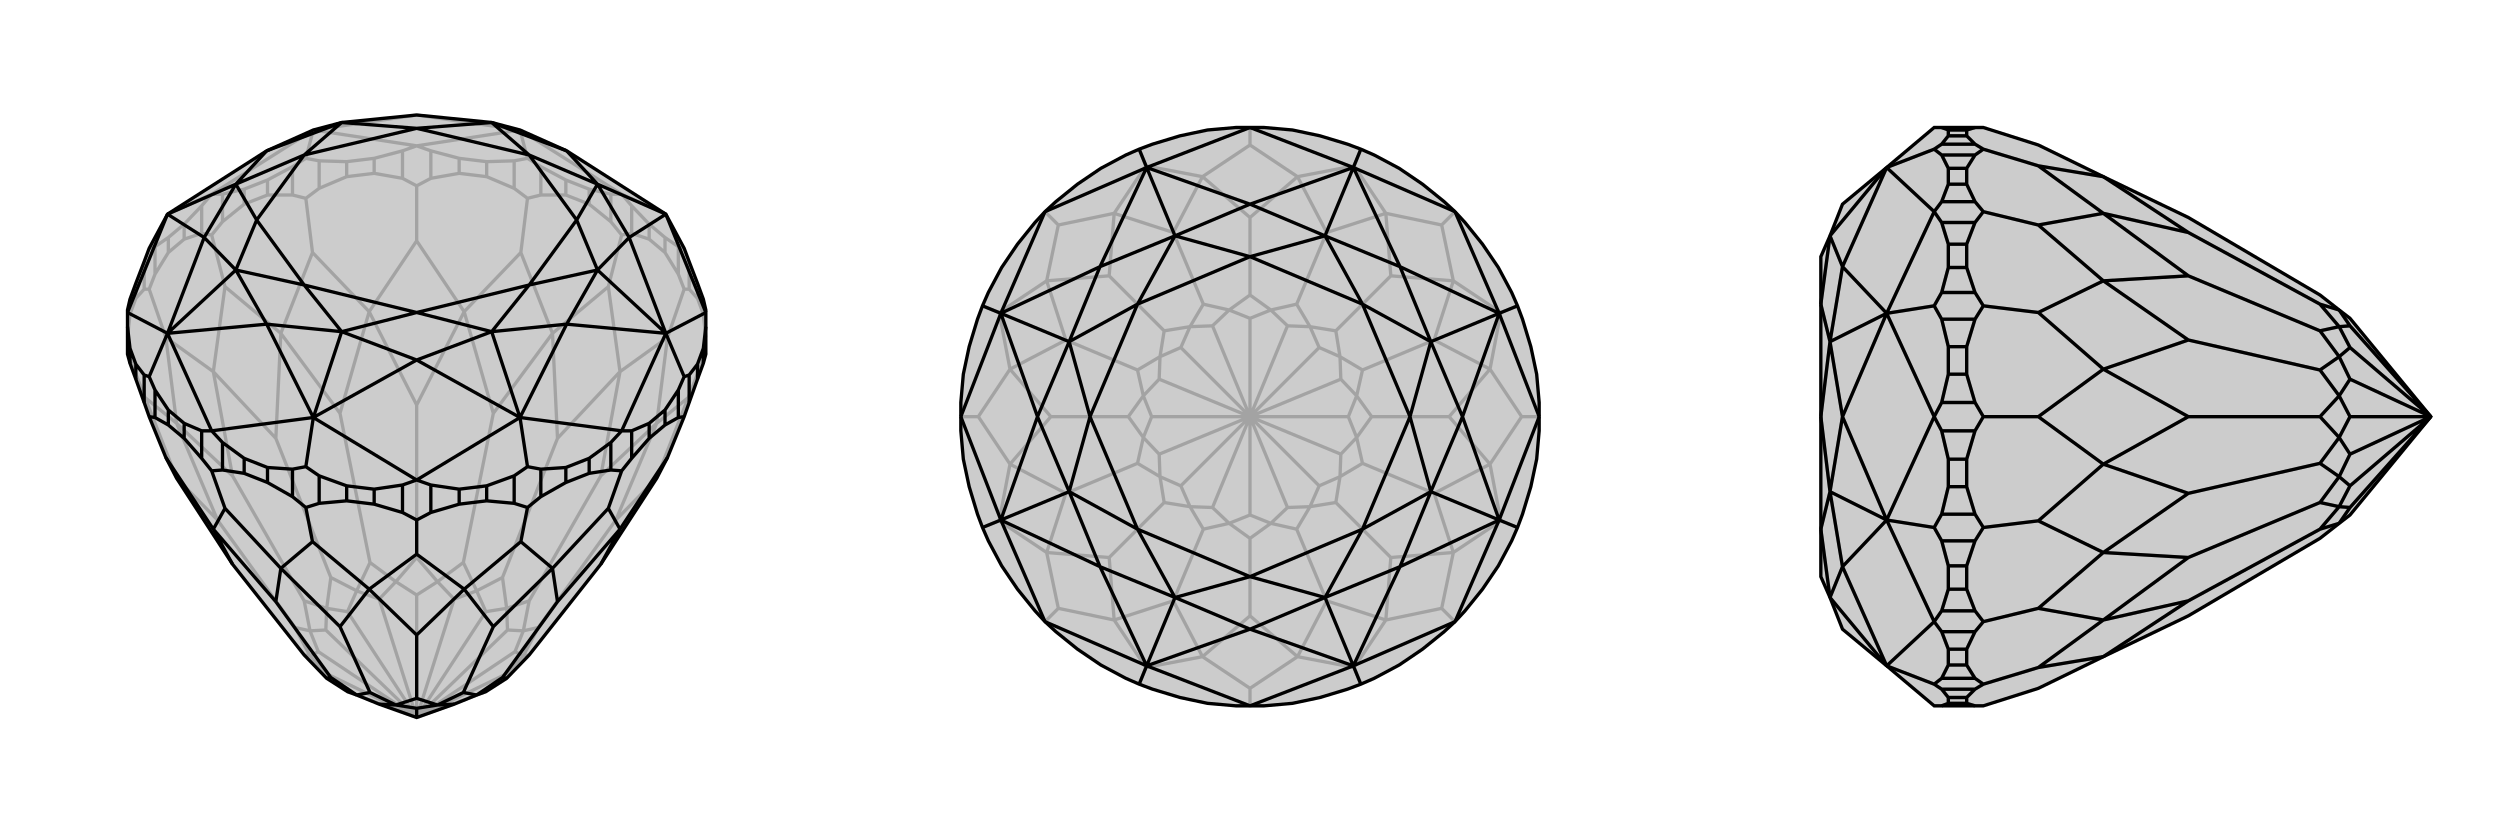 <svg xmlns="http://www.w3.org/2000/svg" viewBox="0 0 3000 1000">
    <g stroke="currentColor" stroke-width="4" fill="none" transform="translate(0 21)">
        <path fill="currentColor" stroke="none" fill-opacity=".2" d="M455,824L428,813L417,809L392,793L365,765L279,656L212,553L199,528L179,479L173,462L163,434L156,415L153,404L153,371L153,354L153,351L156,338L163,319L173,293L179,277L201,236L320,160L376,135L410,126L500,117L590,126L624,135L680,160L799,236L821,277L827,293L837,319L844,338L847,351L847,354L847,371L847,404L844,415L837,434L827,462L821,479L801,528L788,553L721,656L635,765L608,793L583,809L572,813L545,824L500,840z" />
<path stroke-opacity=".2" d="M844,356L844,338M837,337L837,319M827,326L827,293M814,308L814,275M798,282L798,264M779,266L779,248M758,259L758,226M733,245L733,212M707,224L707,206M679,213L679,195M649,213L649,179M617,205L617,172M584,191L584,173M551,187L551,169M517,193L517,160M483,193L483,160M449,187L449,169M416,191L416,173M383,205L383,172M351,213L351,179M321,213L321,195M293,224L293,206M267,245L267,212M242,259L242,226M221,266L221,248M202,282L202,264M186,308L186,275M173,326L173,293M163,337L163,319M156,356L156,338M500,840L583,809M500,840L609,787M500,840L618,761M500,840L609,735M500,840L583,713M500,840L545,698M500,840L500,693M500,840L455,698M500,840L417,713M500,840L391,735M500,840L382,761M500,840L417,809M500,840L391,787M609,787L608,793M609,787L628,766M618,761L628,766M618,761L628,736M609,735L628,736M609,735L608,709M583,713L608,709M583,713L572,688M545,698L572,688M545,698L525,677M500,693L525,677M500,693L475,677M455,698L475,677M455,698L428,688M417,713L428,688M417,713L392,709M391,735L392,709M391,735L372,736M382,761L372,736M382,761L372,766M391,787L372,766M391,787L392,793M628,766L635,765M628,766L646,732M628,736L646,732M628,736L635,700M646,732L739,603M608,709L635,700M608,709L603,672M635,700L721,550M572,688L603,672M572,688L556,654M603,672L669,505M525,677L556,654M525,677L500,648M556,654L592,475M475,677L500,648M475,677L444,654M500,648L500,465M428,688L444,654M428,688L397,672M444,654L408,475M392,709L397,672M392,709L365,700M397,672L331,505M372,736L365,700M372,736L354,732M365,700L279,550M372,766L354,732M372,766L365,765M354,732L261,603M739,603L788,553M739,603L788,487M721,550L788,487M721,550L744,425M669,505L744,425M669,505L663,379M592,475L663,379M592,475L557,353M500,465L557,353M500,465L443,353M408,475L443,353M408,475L337,379M331,505L337,379M331,505L256,425M279,550L256,425M279,550L212,487M261,603L212,487M261,603L212,553M788,553L826,456M847,384L844,356M844,356L837,337M837,337L827,326M827,326L821,326M788,487L826,456M788,487L801,384M847,402L826,456M814,308L821,326M814,308L798,282M798,282L779,266M779,266L758,259M758,259L746,261M744,425L801,384M744,425L730,323M821,326L801,384M733,245L746,261M733,245L707,224M707,224L679,213M679,213L649,213M649,213L633,217M663,379L730,323M663,379L625,282M746,261L730,323M617,205L633,217M617,205L584,191M584,191L551,187M551,187L517,193M517,193L500,202M557,353L625,282M557,353L500,268M633,217L625,282M483,193L500,202M483,193L449,187M449,187L416,191M416,191L383,205M383,205L367,217M443,353L500,268M443,353L375,282M500,202L500,268M351,213L367,217M351,213L321,213M321,213L293,224M293,224L267,245M267,245L254,261M337,379L375,282M337,379L270,323M367,217L375,282M242,259L254,261M242,259L221,266M221,266L202,282M202,282L186,308M186,308L179,326M256,425L270,323M256,425L199,384M254,261L270,323M173,326L179,326M173,326L163,337M163,337L156,356M156,356L153,384M212,487L199,384M212,487L174,456M179,326L199,384M212,553L174,456M153,402L174,456M814,275L821,277M814,275L798,264M798,264L779,248M779,248L758,226M758,226L746,212M242,226L254,212M242,226L221,248M221,248L202,264M202,264L186,275M186,275L179,277M351,179L367,169M351,179L321,195M321,195L293,206M293,206L267,212M267,212L254,212M483,160L500,154M483,160L449,169M449,169L416,173M416,173L383,172M383,172L367,169M367,169L376,135M617,172L633,169M617,172L584,173M584,173L551,169M551,169L517,160M517,160L500,154M733,212L746,212M733,212L707,206M707,206L679,195M679,195L649,179M649,179L633,169M633,169L624,135M746,212L799,236M746,212L624,135M254,212L201,236M254,212L376,135M500,154L376,135M500,154L624,135M376,135L500,117M624,135L500,117" />
<path d="M455,824L428,813L417,809L392,793L365,765L279,656L212,553L199,528L179,479L173,462L163,434L156,415L153,404L153,371L153,354L153,351L156,338L163,319L173,293L179,277L201,236L320,160L376,135L410,126L500,117L590,126L624,135L680,160L799,236L821,277L827,293L837,319L844,338L847,351L847,354L847,371L847,404L844,415L837,434L827,462L821,479L801,528L788,553L721,656L635,765L608,793L583,809L572,813L545,824L500,840z" />
<path d="M293,547L293,529M321,558L321,540M351,575L351,542M383,583L383,550M416,580L416,562M449,584L449,566M483,594L483,561M517,594L517,561M551,584L551,566M584,580L584,562M617,583L617,550M649,575L649,542M679,558L679,540M707,547L707,529M733,543L733,510M758,529L758,496M779,505L779,487M798,489L798,471M814,480L814,447M827,462L827,429M837,434L837,416M844,415L844,397M156,415L156,397M163,434L163,416M173,462L173,429M186,480L186,447M202,489L202,471M221,505L221,487M267,543L267,510M242,529L242,496M500,840L500,829M455,824L475,825M500,829L475,825M500,829L525,825M545,824L525,825M428,813L397,792M428,813L444,810M475,825L444,810M475,825L500,817M444,810L408,731M525,825L500,817M525,825L556,810M500,817L500,741M572,813L556,810M572,813L603,792M556,810L592,731M608,793L603,792M603,792L669,701M392,793L397,792M397,792L331,701M331,701L337,661M331,701L256,614M408,731L337,661M408,731L443,686M500,741L443,686M500,741L557,686M592,731L557,686M592,731L663,661M669,701L663,661M669,701L744,614M721,656L744,614M279,656L256,614M293,547L267,543M293,547L321,558M321,558L351,575M351,575L367,588M267,543L254,544M337,661L270,589M337,661L375,629M383,583L367,588M383,583L416,580M416,580L449,584M449,584L483,594M483,594L500,603M443,686L375,629M443,686L500,644M367,588L375,629M517,594L500,603M517,594L551,584M551,584L584,580M584,580L617,583M617,583L633,588M557,686L500,644M557,686L625,629M500,603L500,644M649,575L633,588M649,575L679,558M679,558L707,547M707,547L733,543M733,543L746,544M663,661L625,629M663,661L730,589M633,588L625,629M758,529L746,544M758,529L779,505M779,505L798,489M798,489L814,480M814,480L821,479M744,614L730,589M744,614L801,528M746,544L730,589M186,480L179,479M186,480L202,489M202,489L221,505M221,505L242,529M242,529L254,544M256,614L270,589M256,614L199,528M254,544L270,589M827,429L821,431M827,429L837,416M837,416L844,397M844,397L847,371M758,496L746,496M758,496L779,487M779,487L798,471M798,471L814,447M814,447L821,431M821,431L799,379M649,542L633,539M649,542L679,540M679,540L707,529M707,529L733,510M733,510L746,496M517,561L500,555M517,561L551,566M551,566L584,562M584,562L617,550M617,550L633,539M633,539L624,480M383,550L367,539M383,550L416,562M416,562L449,566M449,566L483,561M483,561L500,555M293,529L267,510M293,529L321,540M321,540L351,542M351,542L367,539M267,510L254,496M367,539L376,480M186,447L179,431M186,447L202,471M202,471L221,487M221,487L242,496M242,496L254,496M153,371L156,397M156,397L163,416M163,416L173,429M173,429L179,431M179,431L201,379M847,354L799,236M847,354L799,379M746,496L799,379M746,496L624,480M500,555L624,480M500,555L376,480M254,496L376,480M254,496L201,379M153,354L201,379M153,354L201,236M799,236L755,264M799,236L717,200M799,379L755,264M799,379L680,368M799,379L717,303M624,480L680,368M624,480L500,411M624,480L590,377M376,480L500,411M376,480L320,368M376,480L410,377M201,379L320,368M201,379L245,264M201,379L283,303M201,236L245,264M201,236L283,200M680,160L717,200M680,160L590,126M755,264L717,200M755,264L717,303M680,368L717,303M680,368L590,377M500,411L590,377M500,411L410,377M320,368L410,377M320,368L283,303M245,264L283,303M245,264L283,200M320,160L283,200M320,160L410,126M717,200L635,165M717,200L692,243M717,303L692,243M717,303L635,321M590,377L635,321M590,377L500,354M410,377L500,354M410,377L365,321M283,303L365,321M283,303L308,243M283,200L308,243M283,200L365,165M410,126L365,165M410,126L500,133M590,126L635,165M590,126L500,133M692,243L635,165M692,243L635,321M635,321L500,354M500,354L365,321M365,321L308,243M308,243L365,165M365,165L500,133M635,165L500,133" />
    </g>
    <g stroke="currentColor" stroke-width="4" fill="none" transform="translate(1000 0)">
        <path fill="currentColor" stroke="none" fill-opacity=".2" d="M584,163L551,156L517,153L500,153L483,153L449,156L416,163L383,173L367,179L351,186L321,202L293,221L267,242L254,254L242,267L221,293L202,321L186,351L179,367L173,383L163,416L156,449L153,483L153,500L153,517L156,551L163,584L173,617L179,633L186,649L202,679L221,707L242,733L254,746L267,758L293,779L321,798L351,814L367,821L383,827L416,837L449,844L483,847L500,847L517,847L551,844L584,837L617,827L633,821L649,814L679,798L707,779L733,758L746,746L758,733L779,707L798,679L814,649L821,633L827,617L837,584L844,551L847,517L847,500L847,483L844,449L837,416L827,383L821,367L814,351L798,321L779,293L758,267L746,254L733,242L707,221L679,202L649,186L633,179L617,173z" />
<path stroke-opacity=".2" d="M500,500L545,609M500,500L583,583M500,500L609,545M500,500L618,500M500,500L609,455M500,500L583,417M500,500L545,391M500,500L500,382M500,500L455,391M500,500L417,417M500,500L391,455M500,500L382,500M500,500L391,545M500,500L417,583M500,500L500,618M500,500L455,609M500,618L525,628M500,618L475,628M545,609L525,628M545,609L572,608M583,583L572,608M583,583L608,572M609,545L608,572M609,545L628,525M618,500L628,525M618,500L628,475M609,455L628,475M609,455L608,428M583,417L608,428M583,417L572,392M545,391L572,392M545,391L525,372M500,382L525,372M500,382L475,372M455,391L475,372M455,391L428,392M417,417L428,392M417,417L392,428M391,455L392,428M391,455L372,475M382,500L372,475M382,500L372,525M391,545L372,525M391,545L392,572M417,583L392,572M417,583L428,608M455,609L428,608M455,609L475,628M525,628L500,646M525,628L556,635M572,608L556,635M572,608L603,603M556,635L592,721M608,572L603,603M608,572L635,556M603,603L669,669M628,525L635,556M628,525L646,500M635,556L721,592M628,475L646,500M628,475L635,444M646,500L739,500M608,428L635,444M608,428L603,397M635,444L721,408M572,392L603,397M572,392L556,365M603,397L669,331M525,372L556,365M525,372L500,354M556,365L592,279M475,372L500,354M475,372L444,365M500,354L500,261M428,392L444,365M428,392L397,397M444,365L408,279M392,428L397,397M392,428L365,444M397,397L331,331M372,475L365,444M372,475L354,500M365,444L279,408M372,525L354,500M372,525L365,556M354,500L261,500M392,572L365,556M392,572L397,603M365,556L279,592M428,608L397,603M428,608L444,635M397,603L331,669M475,628L500,646M475,628L444,635M500,646L500,739M444,635L408,721M500,739L557,788M500,739L443,788M592,721L557,788M592,721L663,744M669,669L663,744M669,669L744,663M721,592L744,663M721,592L788,557M739,500L788,557M739,500L788,443M721,408L788,443M721,408L744,337M669,331L744,337M669,331L663,256M592,279L663,256M592,279L557,212M500,261L557,212M500,261L443,212M408,279L443,212M408,279L337,256M331,331L337,256M331,331L256,337M279,408L256,337M279,408L212,443M261,500L212,443M261,500L212,557M279,592L212,557M279,592L256,663M331,669L256,663M331,669L337,744M408,721L337,744M408,721L443,788M557,788L500,826M557,788L625,801M663,744L625,801M663,744L730,730M633,821L625,801M744,663L730,730M744,663L801,625M746,746L730,730M788,557L801,625M788,557L826,500M821,633L801,625M788,443L826,500M788,443L801,375M847,500L826,500M744,337L801,375M744,337L730,270M821,367L801,375M663,256L730,270M663,256L625,199M746,254L730,270M557,212L625,199M557,212L500,174M633,179L625,199M443,212L500,174M443,212L375,199M500,153L500,174M337,256L375,199M337,256L270,270M367,179L375,199M256,337L270,270M256,337L199,375M254,254L270,270M212,443L199,375M212,443L174,500M179,367L199,375M212,557L174,500M212,557L199,625M153,500L174,500M256,663L199,625M256,663L270,730M179,633L199,625M337,744L270,730M337,744L375,801M254,746L270,730M443,788L500,826M443,788L375,801M500,847L500,826M367,821L375,801" />
<path d="M584,163L551,156L517,153L500,153L483,153L449,156L416,163L383,173L367,179L351,186L321,202L293,221L267,242L254,254L242,267L221,293L202,321L186,351L179,367L173,383L163,416L156,449L153,483L153,500L153,517L156,551L163,584L173,617L179,633L186,649L202,679L221,707L242,733L254,746L267,758L293,779L321,798L351,814L367,821L383,827L416,837L449,844L483,847L500,847L517,847L551,844L584,837L617,827L633,821L649,814L679,798L707,779L733,758L746,746L758,733L779,707L798,679L814,649L821,633L827,617L837,584L844,551L847,517L847,500L847,483L844,449L837,416L827,383L821,367L814,351L798,321L779,293L758,267L746,254L733,242L707,221L679,202L649,186L633,179L617,173z" />
<path d="M633,179L624,201M821,367L799,376M821,633L799,624M633,821L624,799M367,821L376,799M179,633L201,624M179,367L201,376M367,179L376,201M500,153L624,201M500,153L376,201M746,254L624,201M746,254L799,376M847,500L799,376M847,500L799,624M746,746L799,624M746,746L624,799M500,847L624,799M500,847L376,799M254,746L376,799M254,746L201,624M153,500L201,624M153,500L201,376M254,254L201,376M254,254L376,201M624,201L500,245M624,201L680,320M624,201L590,283M799,376L680,320M799,376L755,500M799,376L717,410M799,624L755,500M799,624L680,680M799,624L717,590M624,799L680,680M624,799L500,755M624,799L590,717M376,799L500,755M376,799L320,680M376,799L410,717M201,624L320,680M201,624L245,500M201,624L283,590M201,376L245,500M201,376L320,320M201,376L283,410M376,201L320,320M376,201L500,245M376,201L410,283M500,245L590,283M500,245L410,283M680,320L590,283M680,320L717,410M755,500L717,410M755,500L717,590M680,680L717,590M680,680L590,717M500,755L590,717M500,755L410,717M320,680L410,717M320,680L283,590M245,500L283,590M245,500L283,410M320,320L283,410M320,320L410,283M590,283L500,308M590,283L635,365M717,410L635,365M717,410L692,500M717,590L692,500M717,590L635,635M590,717L635,635M590,717L500,692M410,717L500,692M410,717L365,635M283,590L365,635M283,590L308,500M283,410L308,500M283,410L365,365M410,283L500,308M410,283L365,365M635,365L500,308M635,365L692,500M692,500L635,635M635,635L500,692M500,692L365,635M365,635L308,500M308,500L365,365M500,308L365,365" />
    </g>
    <g stroke="currentColor" stroke-width="4" fill="none" transform="translate(2000 0)">
        <path fill="currentColor" stroke="none" fill-opacity=".2" d="M820,618L807,628L784,646L626,739L524,788L446,826L380,847L370,847L330,847L321,847L264,799L211,755L196,717L185,692L185,635L185,500L185,365L185,308L196,283L211,245L264,201L321,153L330,153L370,153L380,153L446,174L524,212L626,261L784,354L807,372L820,382L917,500z" />
<path stroke-opacity=".2" d="M360,156L338,156M360,163L338,163M370,173L330,173M370,186L330,186M360,202L338,202M360,221L338,221M370,242L330,242M370,267L330,267M360,293L338,293M360,321L338,321M370,351L330,351M370,383L330,383M360,416L338,416M360,449L338,449M370,483L330,483M370,517L330,517M360,551L338,551M360,584L338,584M370,617L330,617M370,649L330,649M360,679L338,679M360,707L338,707M370,733L330,733M370,758L330,758M360,779L338,779M360,798L338,798M370,814L330,814M370,827L330,827M360,837L338,837M360,844L338,844M917,500L820,391M917,500L820,417M917,500L820,455M917,500L820,500M917,500L820,545M917,500L820,583M917,500L820,609M820,391L807,372M820,391L807,392M820,417L807,392M820,417L807,428M820,455L807,428M820,455L807,475M820,500L807,475M820,500L807,525M820,545L807,525M820,545L807,572M820,583L807,572M820,583L807,608M820,609L807,608M820,609L807,628M807,372L784,365M807,392L784,365M807,392L784,397M784,365L626,279M807,428L784,397M807,428L784,444M784,397L626,331M807,475L784,444M807,475L784,500M784,444L626,408M807,525L784,500M807,525L784,556M784,500L626,500M807,572L784,556M807,572L784,603M784,556L626,592M807,608L784,603M807,608L784,635M784,603L626,669M807,628L784,635M784,635L626,721M626,279L524,212M626,279L524,256M626,331L524,256M626,331L524,337M626,408L524,337M626,408L524,443M626,500L524,443M626,500L524,557M626,592L524,557M626,592L524,663M626,669L524,663M626,669L524,744M626,721L524,744M626,721L524,788M370,153L360,156M360,156L360,163M360,163L370,173M370,173L380,179M524,212L446,199M370,186L380,179M370,186L360,202M360,202L360,221M360,221L370,242M370,242L380,254M524,256L446,199M524,256L446,270M380,179L446,199M370,267L380,254M370,267L360,293M360,293L360,321M360,321L370,351M370,351L380,367M524,337L446,270M524,337L446,375M380,254L446,270M370,383L380,367M370,383L360,416M360,416L360,449M360,449L370,483M370,483L380,500M524,443L446,375M524,443L446,500M380,367L446,375M370,517L380,500M370,517L360,551M360,551L360,584M360,584L370,617M370,617L380,633M524,557L446,500M524,557L446,625M380,500L446,500M370,649L380,633M370,649L360,679M360,679L360,707M360,707L370,733M370,733L380,746M524,663L446,625M524,663L446,730M380,633L446,625M370,758L380,746M370,758L360,779M360,779L360,798M360,798L370,814M370,814L380,821M524,744L446,730M524,744L446,801M380,746L446,730M370,827L380,821M370,827L360,837M360,837L360,844M360,844L370,847M524,788L446,801M380,821L446,801M330,827L321,821M330,827L338,837M338,837L338,844M338,844L330,847M330,758L321,746M330,758L338,779M338,779L338,798M338,798L330,814M330,814L321,821M321,821L264,799M330,649L321,633M330,649L338,679M338,679L338,707M338,707L330,733M330,733L321,746M330,517L321,500M330,517L338,551M338,551L338,584M338,584L330,617M330,617L321,633M321,633L264,624M330,383L321,367M330,383L338,416M338,416L338,449M338,449L330,483M330,483L321,500M330,267L321,254M330,267L338,293M338,293L338,321M338,321L330,351M330,351L321,367M321,367L264,376M330,186L321,179M330,186L338,202M338,202L338,221M338,221L330,242M330,242L321,254M330,153L338,156M338,156L338,163M338,163L330,173M330,173L321,179M321,179L264,201M321,746L264,799M321,746L264,624M321,500L264,624M321,500L264,376M321,254L264,376M321,254L264,201M264,799L211,680M264,799L196,717M264,624L211,680M264,624L211,500M264,624L196,590M264,376L211,500M264,376L211,320M264,376L196,410M264,201L211,320M264,201L196,283M211,680L196,717M211,680L196,590M211,500L196,590M211,500L196,410M211,320L196,410M211,320L196,283M196,717L185,635M196,590L185,635M196,590L185,500M196,410L185,500M196,410L185,365M196,283L185,365" />
<path d="M820,618L807,628L784,646L626,739L524,788L446,826L380,847L370,847L330,847L321,847L264,799L211,755L196,717L185,692L185,635L185,500L185,365L185,308L196,283L211,245L264,201L321,153L330,153L370,153L380,153L446,174L524,212L626,261L784,354L807,372L820,382L917,500z" />
<path d="M360,844L338,844M360,837L338,837M370,827L330,827M370,814L330,814M360,798L338,798M360,779L338,779M370,758L330,758M370,733L330,733M360,707L338,707M360,679L338,679M370,649L330,649M370,617L330,617M360,584L338,584M360,551L338,551M370,517L330,517M370,483L330,483M360,449L338,449M360,416L338,416M370,383L330,383M370,351L330,351M360,321L338,321M360,293L338,293M370,267L330,267M370,242L330,242M360,221L338,221M360,202L338,202M370,186L330,186M370,173L330,173M360,163L338,163M360,156L338,156M917,500L820,609M917,500L820,583M917,500L820,545M917,500L820,500M917,500L820,455M917,500L820,417M917,500L820,391M820,609L807,628M820,609L807,608M820,583L807,608M820,583L807,572M820,545L807,572M820,545L807,525M820,500L807,525M820,500L807,475M820,455L807,475M820,455L807,428M820,417L807,428M820,417L807,392M820,391L807,392M820,391L807,372M807,628L784,635M807,608L784,635M807,608L784,603M784,635L626,721M807,572L784,603M807,572L784,556M784,603L626,669M807,525L784,556M807,525L784,500M784,556L626,592M807,475L784,500M807,475L784,444M784,500L626,500M807,428L784,444M807,428L784,397M784,444L626,408M807,392L784,397M807,392L784,365M784,397L626,331M807,372L784,365M784,365L626,279M626,721L524,788M626,721L524,744M626,669L524,744M626,669L524,663M626,592L524,663M626,592L524,557M626,500L524,557M626,500L524,443M626,408L524,443M626,408L524,337M626,331L524,337M626,331L524,256M626,279L524,256M626,279L524,212M360,844L370,847M360,844L360,837M360,837L370,827M370,827L380,821M524,788L446,801M370,814L380,821M370,814L360,798M360,798L360,779M360,779L370,758M370,758L380,746M524,744L446,801M524,744L446,730M380,821L446,801M370,733L380,746M370,733L360,707M360,707L360,679M360,679L370,649M370,649L380,633M524,663L446,730M524,663L446,625M380,746L446,730M370,617L380,633M370,617L360,584M360,584L360,551M360,551L370,517M370,517L380,500M524,557L446,625M524,557L446,500M380,633L446,625M370,483L380,500M370,483L360,449M360,449L360,416M360,416L370,383M370,383L380,367M524,443L446,500M524,443L446,375M380,500L446,500M370,351L380,367M370,351L360,321M360,321L360,293M360,293L370,267M370,267L380,254M524,337L446,375M524,337L446,270M380,367L446,375M370,242L380,254M370,242L360,221M360,221L360,202M360,202L370,186M370,186L380,179M524,256L446,270M524,256L446,199M380,254L446,270M370,173L380,179M370,173L360,163M360,163L360,156M360,156L370,153M524,212L446,199M380,179L446,199M330,173L321,179M330,173L338,163M338,163L338,156M338,156L330,153M330,242L321,254M330,242L338,221M338,221L338,202M338,202L330,186M330,186L321,179M321,179L264,201M330,351L321,367M330,351L338,321M338,321L338,293M338,293L330,267M330,267L321,254M330,483L321,500M330,483L338,449M338,449L338,416M338,416L330,383M330,383L321,367M321,367L264,376M330,617L321,633M330,617L338,584M338,584L338,551M338,551L330,517M330,517L321,500M330,733L321,746M330,733L338,707M338,707L338,679M338,679L330,649M330,649L321,633M321,633L264,624M330,814L321,821M330,814L338,798M338,798L338,779M338,779L330,758M330,758L321,746M338,844L330,847M338,844L338,837M338,837L330,827M330,827L321,821M321,821L264,799M321,254L264,201M321,254L264,376M321,500L264,376M321,500L264,624M321,746L264,624M321,746L264,799M264,201L211,320M264,201L196,283M264,376L211,320M264,376L211,500M264,376L196,410M264,624L211,500M264,624L211,680M264,624L196,590M264,799L211,680M264,799L196,717M211,320L196,283M211,320L196,410M211,500L196,410M211,500L196,590M211,680L196,590M211,680L196,717M196,283L185,365M196,410L185,365M196,410L185,500M196,590L185,500M196,590L185,635M196,717L185,635" />
    </g>
</svg>